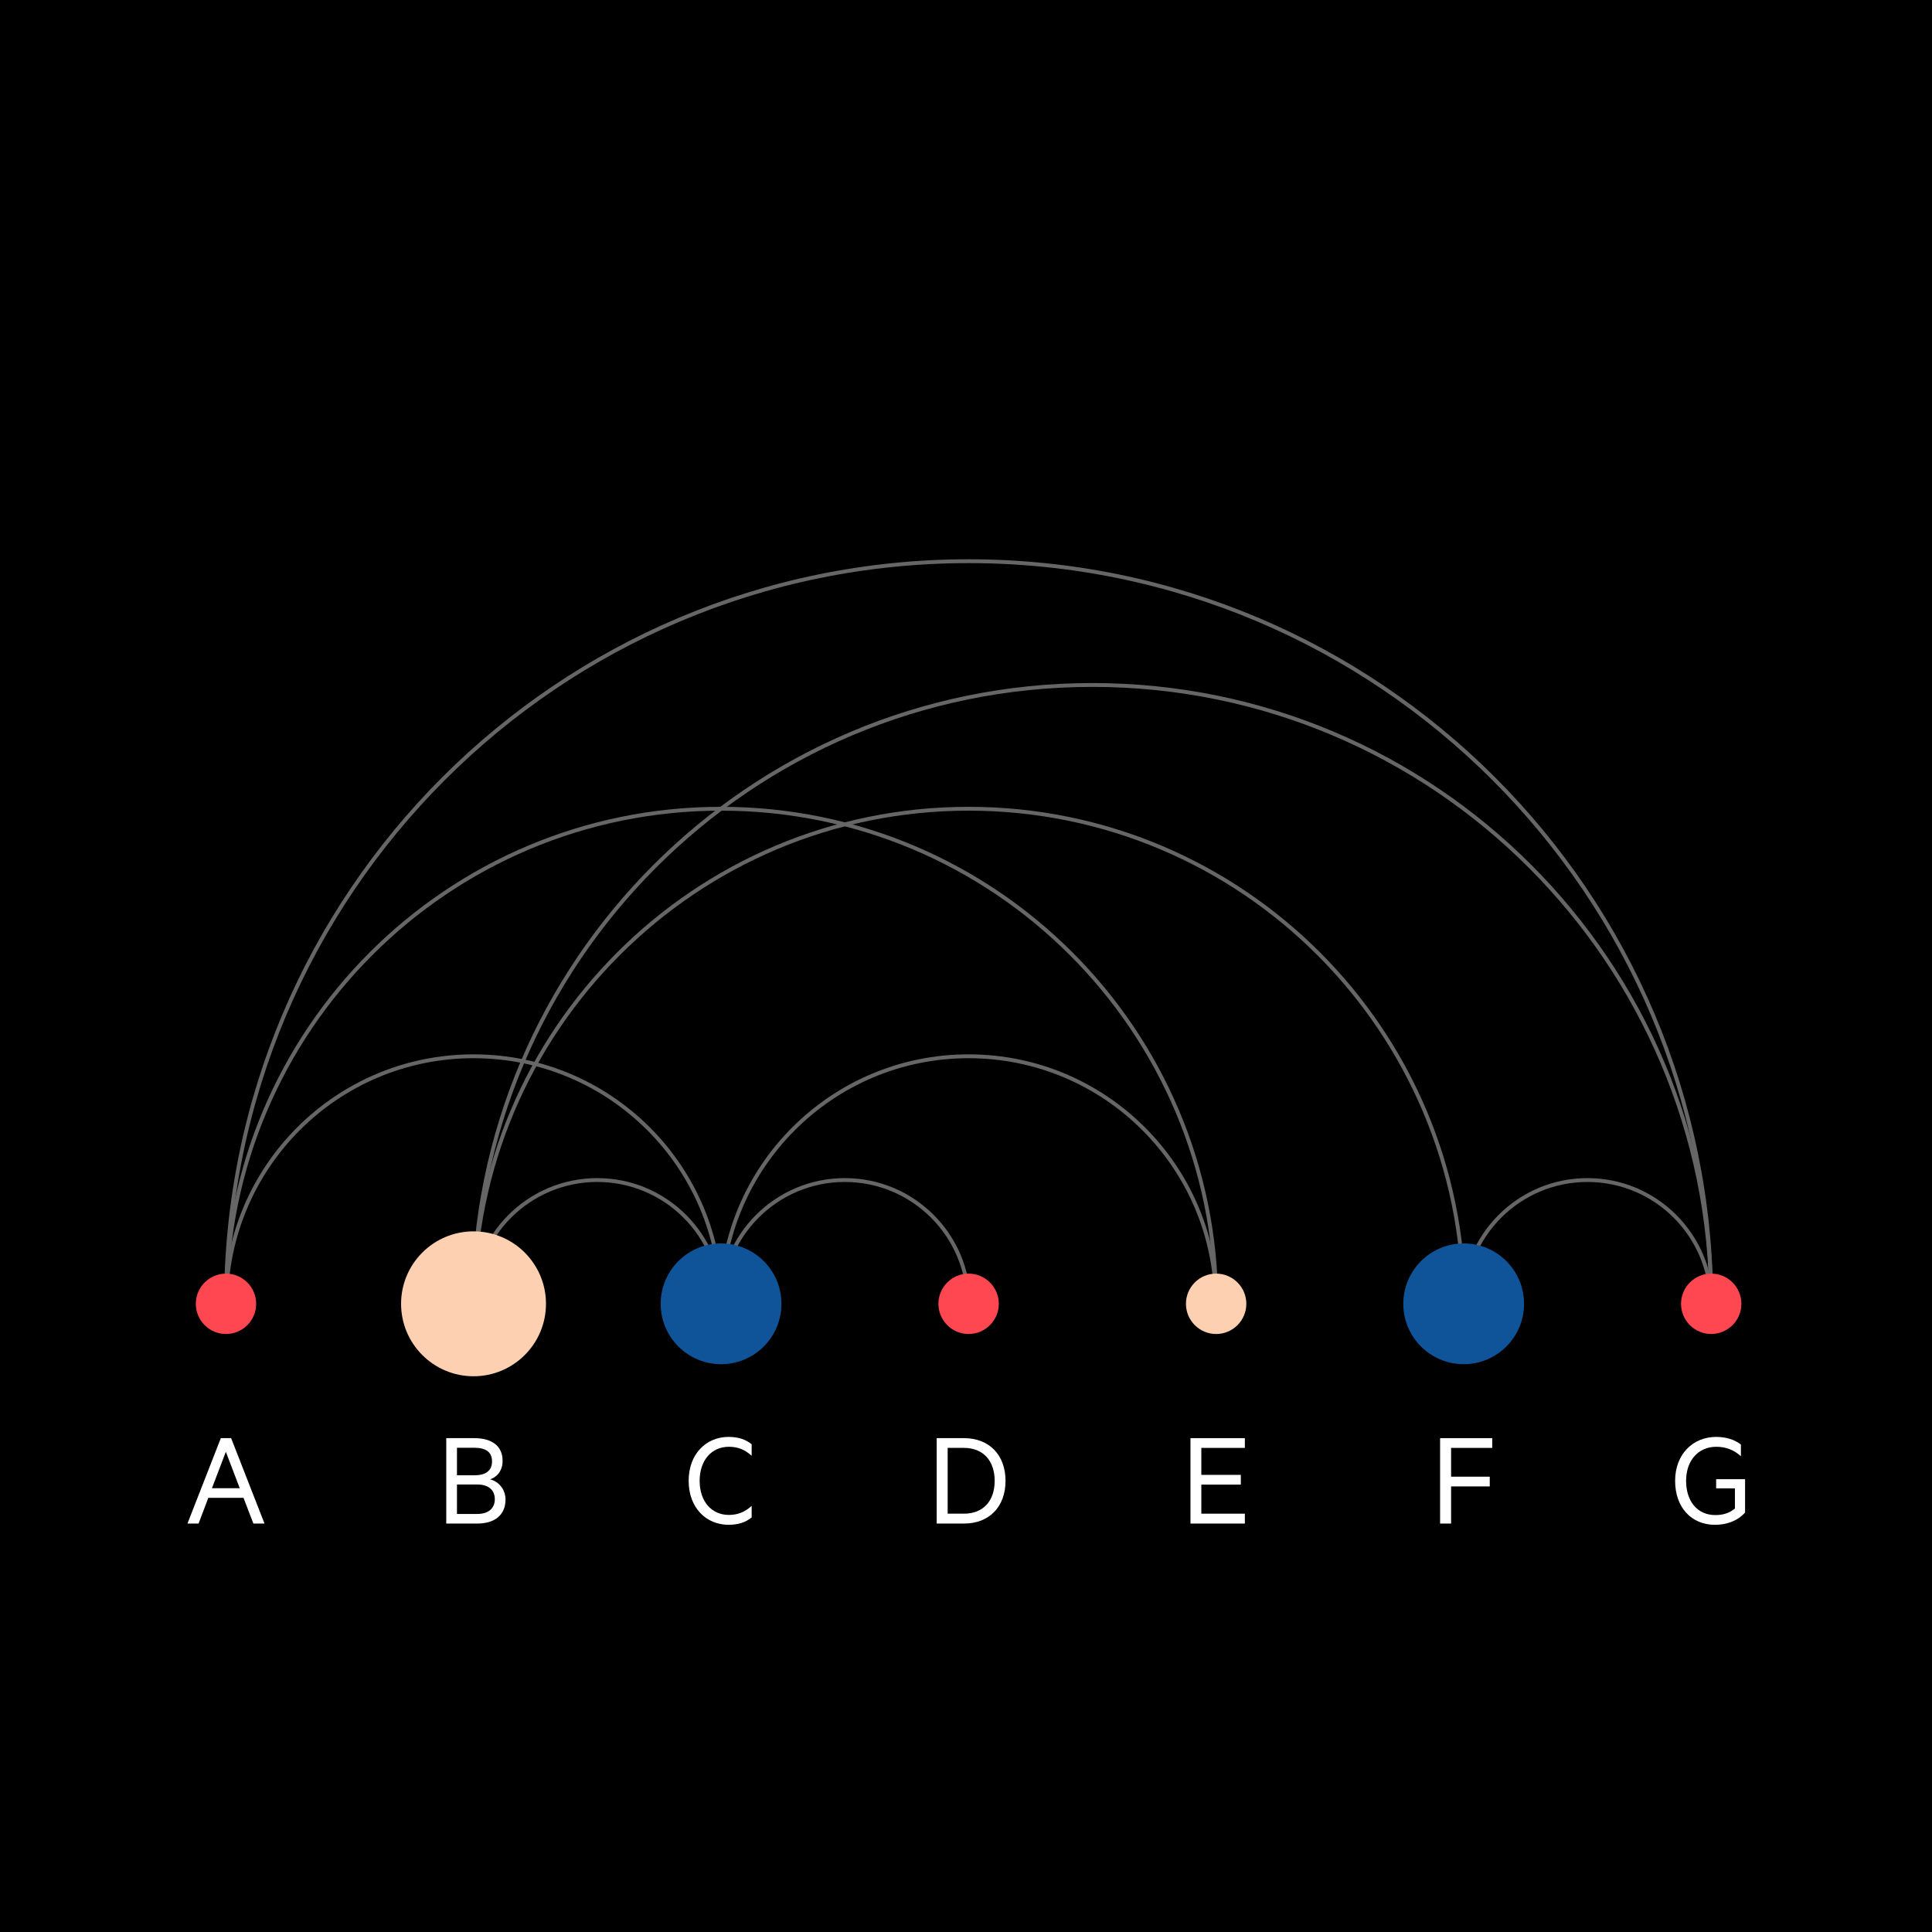 <svg xmlns="http://www.w3.org/2000/svg" viewBox="0.0 0.0 500.0 500.0" width="368" height="368">
  <defs>
    <style>
      .cls-1 {
        fill: #ff4751;
      }

      .cls-2 {
        fill: #0f5499;
      }

      .cls-3 {
        fill: #fff;
      }

      .cls-4 {
        fill: #fcd0b1;
      }

      .cls-5 {
        fill: none;
        stroke: #666;
        stroke-miterlimit: 10;
      }
    </style>
  </defs>
  <g id="Background">
    <rect x="0" y="0" width="500" height="500" />
  </g>
  <g id="Arc_diagram" data-name="Arc diagram">
    <path class="cls-5" d="M186.611,337.425c0-17.69,14.341-32.031,32.031-32.031s32.031,14.341,32.031,32.031" />
    <path class="cls-5" d="M122.548,337.425c0-17.69,14.341-32.031,32.031-32.031s32.031,14.341,32.031,32.031" />
    <path class="cls-5" d="M378.798,337.425c0-17.69,14.341-32.031,32.031-32.031s32.031,14.341,32.031,32.031" />
    <path class="cls-5" d="M58.486,337.425c0-106.142,86.045-192.188,192.188-192.188s192.188,86.045,192.188,192.188" />
    <path class="cls-5" d="M58.486,337.425c0-70.761,57.364-128.125,128.125-128.125s128.125,57.364,128.125,128.125" />
    <path class="cls-5" d="M122.548,337.425c0-70.761,57.364-128.125,128.125-128.125s128.125,57.364,128.125,128.125" />
    <path class="cls-5" d="M122.548,337.425c0-88.452,71.704-160.156,160.156-160.156s160.156,71.704,160.156,160.156" />
    <path class="cls-5" d="M186.611,337.425c0-35.381,28.682-64.062,64.062-64.062s64.062,28.682,64.062,64.062" />
    <path class="cls-5" d="M58.486,337.425c0-35.381,28.682-64.062,64.062-64.062s64.062,28.682,64.062,64.062" />
    <circle class="cls-1" cx="58.486" cy="337.425" r="7.812" />
    <circle class="cls-4" cx="122.549" cy="337.425" r="18.75" />
    <circle class="cls-2" cx="186.611" cy="337.425" r="15.625" />
    <circle class="cls-1" cx="250.674" cy="337.425" r="7.813" />
    <circle class="cls-4" cx="314.736" cy="337.425" r="7.813" />
    <circle class="cls-2" cx="378.799" cy="337.425" r="15.625" />
    <circle class="cls-1" cx="442.861" cy="337.425" r="7.812" />
    <path class="cls-3" d="M59.816,372.193l8.639,22.102h-2.88l-2.556-6.659h-9.106l-2.52,6.659h-2.88l8.639-22.102h2.664ZM54.849,385.152h7.199l-3.6-9.431-3.6,9.431Z" />
    <path class="cls-3" d="M130.826,388.067c0,4.032-2.808,6.228-7.343,6.228h-7.991v-22.102h7.271c4.571,0,7.308,2.052,7.308,5.867,0,2.628-1.512,4.248-3.24,4.788,2.376.611,3.996,2.735,3.996,5.219ZM122.763,381.805c2.952,0,4.571-1.188,4.571-3.6,0-2.412-1.619-3.527-4.571-3.527h-4.499v7.127h4.499ZM118.264,391.812h5.22c2.987,0,4.571-1.512,4.571-3.815,0-2.34-1.584-3.815-4.571-3.815h-5.22v7.631Z" />
    <path class="cls-3" d="M188.59,371.87c2.556,0,4.5.72,5.939,1.907v2.987c-1.8-1.655-3.636-2.339-5.903-2.339-4.463,0-7.559,3.491-7.559,8.818s3.096,8.819,7.559,8.819c2.268,0,4.104-.72,5.903-2.34v2.987c-1.439,1.188-3.384,1.908-5.939,1.908-5.903,0-10.366-4.464-10.366-11.375s4.463-11.374,10.366-11.374Z" />
    <path class="cls-3" d="M242.411,372.193h7.091c6.479,0,10.727,4.319,10.727,11.051s-4.247,11.051-10.727,11.051h-7.091v-22.102ZM249.466,391.739c5.004,0,7.955-3.312,7.955-8.495s-2.951-8.531-7.955-8.531h-4.211v17.026h4.211Z" />
    <path class="cls-3" d="M322.168,372.193v2.52h-11.267v6.983h10.223v2.52h-10.223v7.523h11.267v2.556h-14.074v-22.102h14.074Z" />
    <path class="cls-3" d="M372.697,394.295v-22.102h13.498v2.52h-10.654v7.451h10.007v2.521h-10.007v9.61h-2.844Z" />
    <path class="cls-3" d="M448.997,390.407v-5.219h-4.859v-2.376h7.487v8.639c-2.124,2.34-5.039,3.168-7.775,3.168-6.155,0-10.33-4.536-10.33-11.375,0-6.875,4.571-11.374,10.654-11.374,2.592,0,4.823.756,6.371,1.979v3.023c-1.871-1.691-3.959-2.447-6.371-2.447-4.607,0-7.811,3.491-7.811,8.818s2.951,8.855,7.559,8.855c2.016,0,3.636-.504,5.075-1.692Z" />
  </g>
</svg>